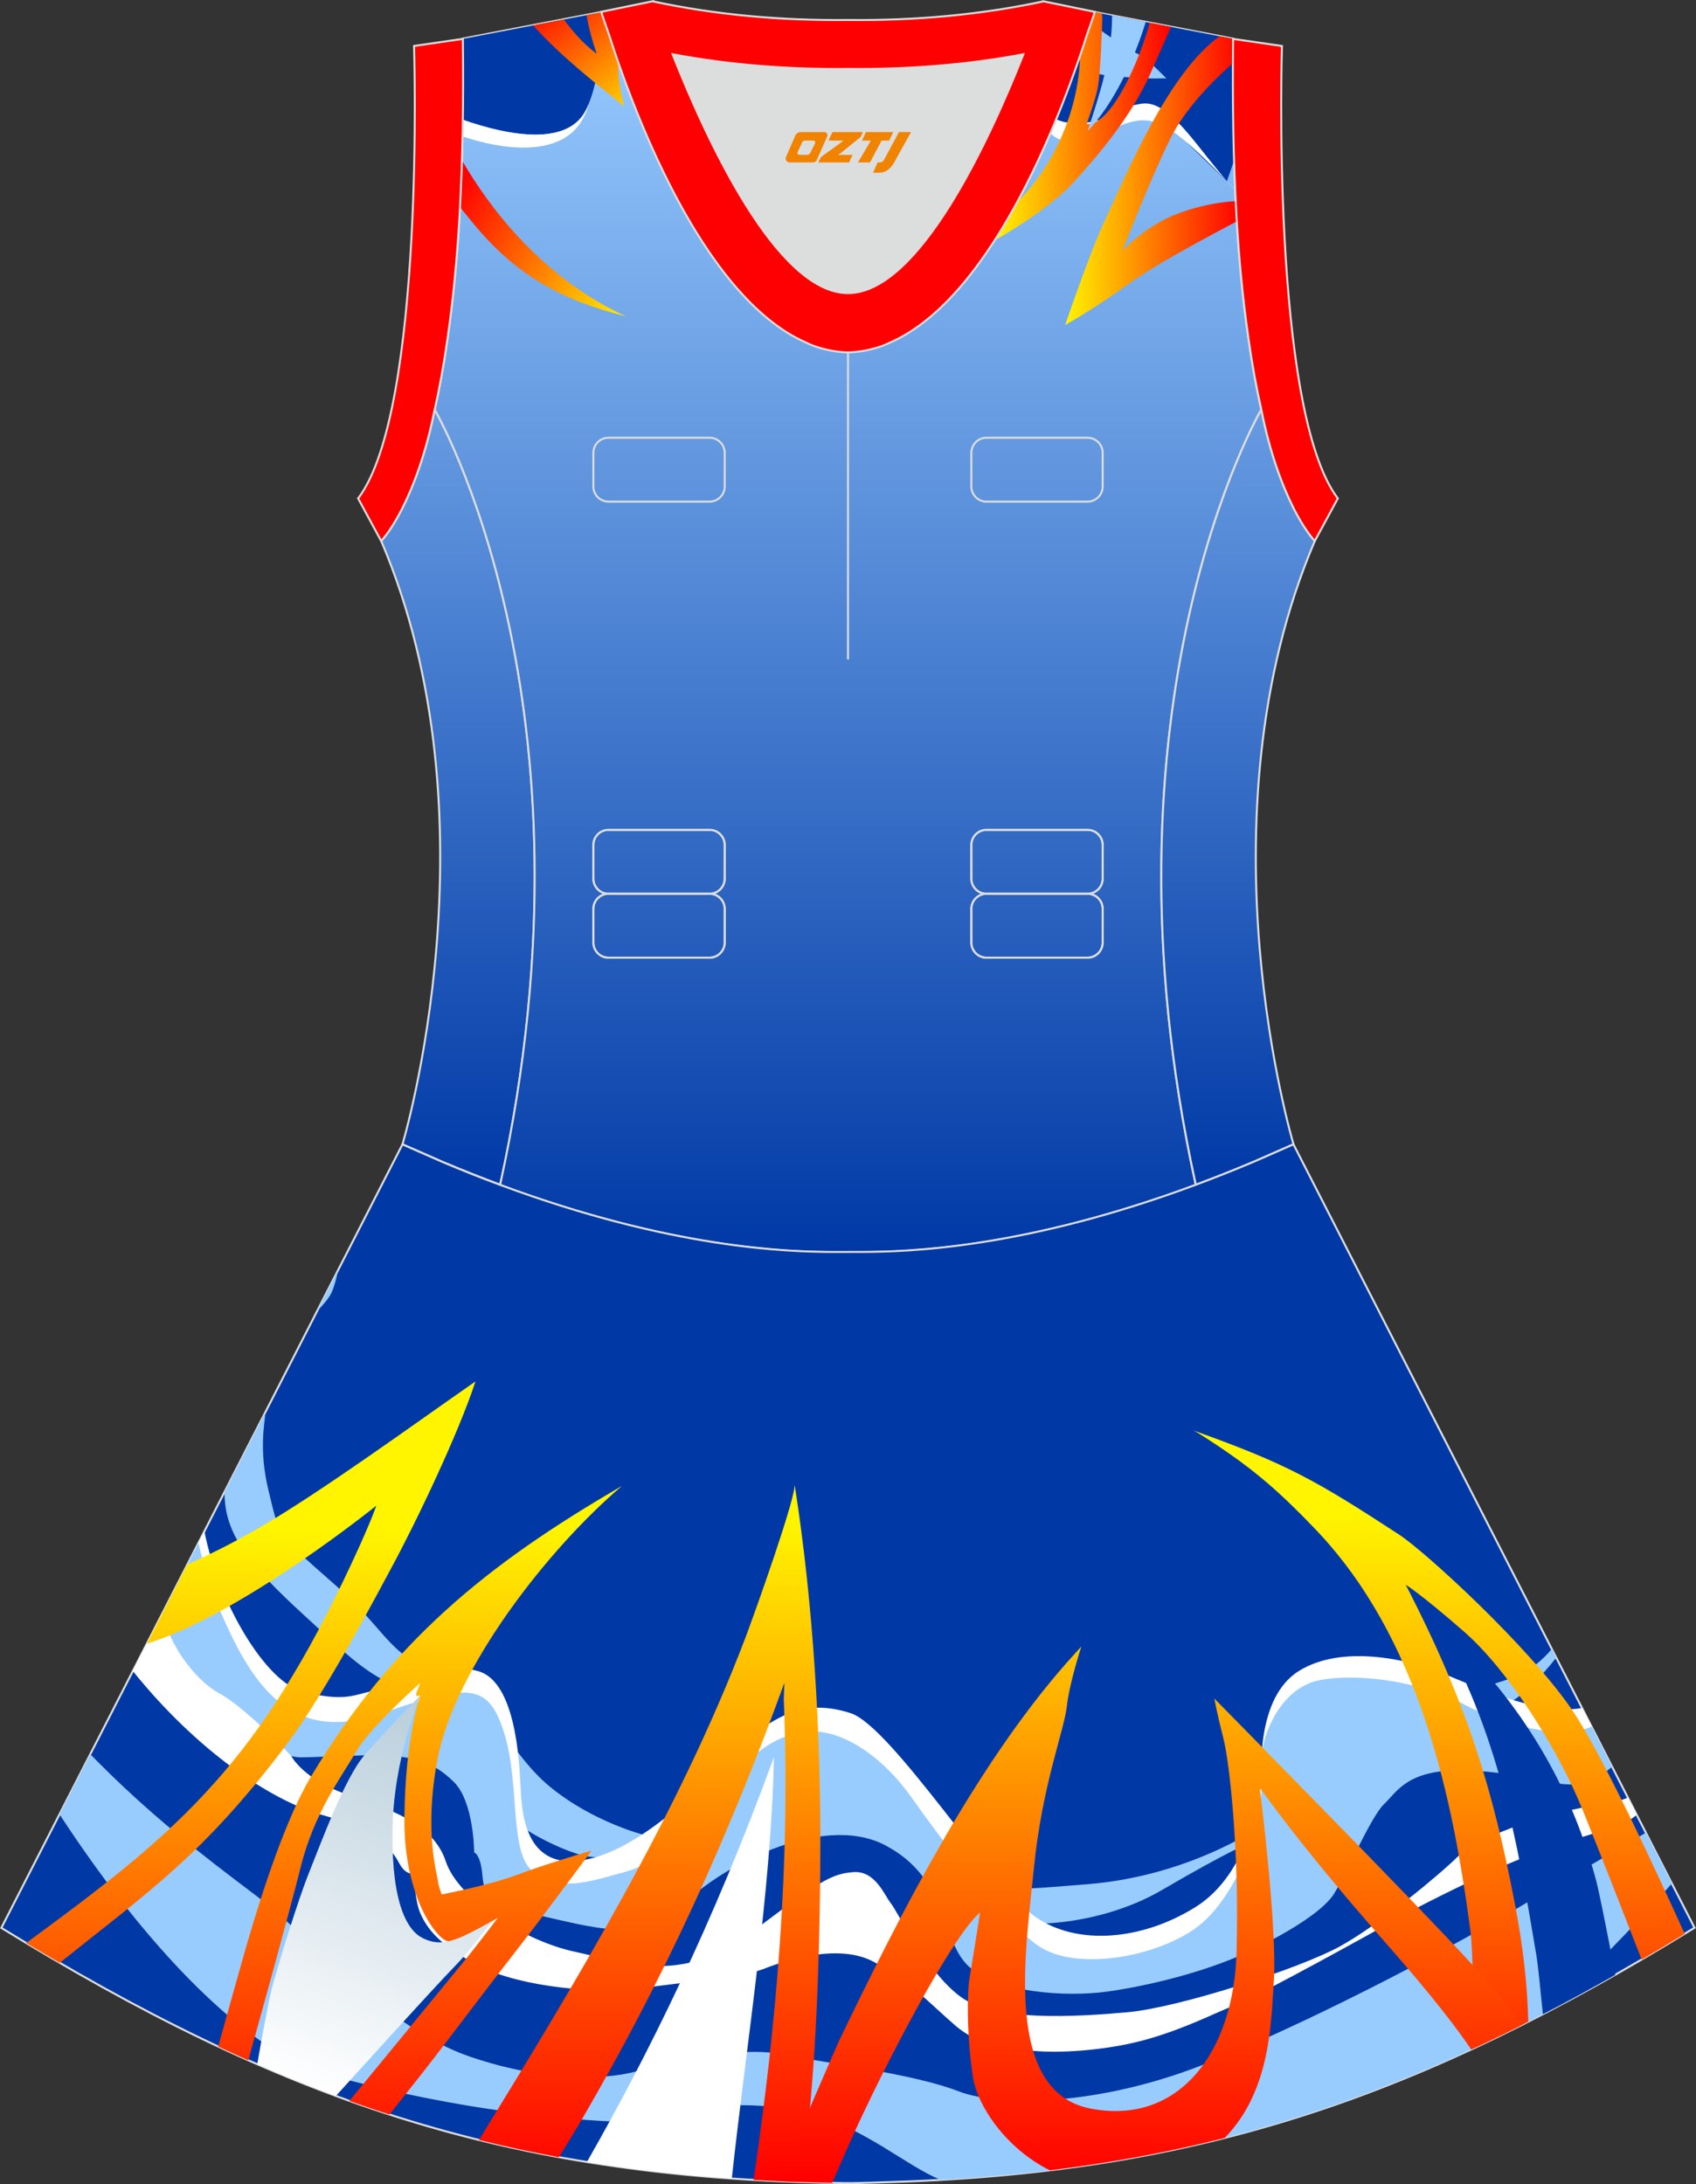 <?xml version="1.0" encoding="utf-8"?>
<!-- Generator: Adobe Illustrator 24.0.1, SVG Export Plug-In . SVG Version: 6.00 Build 0)  -->
<svg xmlns="http://www.w3.org/2000/svg" xmlns:xlink="http://www.w3.org/1999/xlink" version="1.1" id="图层_1" x="0px" y="0px" width="380.2px" height="489.6px" viewBox="0 0 380.2 489.6" enable-background="new 0 0 380.2 489.6" xml:space="preserve">
<rect x="0" y="0" width="380.2" height="489.6" fill="#333333" stroke="none"/>
<g>
	
		<linearGradient id="SVGID_1_" gradientUnits="userSpaceOnUse" x1="-2524.305" y1="2765.967" x2="-2524.305" y2="2507.6" gradientTransform="matrix(-1 0 0 1 -2421.643 -2500.402)">
		<stop offset="0" style="stop-color:#0039A6"/>
		<stop offset="1" style="stop-color:#99CCFF"/>
	</linearGradient>
	<path fill="url(#SVGID_1_)" stroke="#DCDDDD" stroke-width="0.446" stroke-miterlimit="22.926" d="M97.44,91.81   c-1.85,9.48-4.62,16.91-7.26,22.12c-0.01,0.01-0.01,0.02-0.02,0.02c-1.81,3.57-3.5,6.01-4.71,7.3l0.01,0.02   c26.65,62.44,4.77,135.22,4.77,135.22l0.02,0.01l0,0l8.95,3.93h0.01c4.45,1.88,8.76,3.58,12.92,5.13   C135.85,157.51,97.44,91.81,97.44,91.81L97.44,91.81z"/>
	
		<linearGradient id="SVGID_2_" gradientUnits="userSpaceOnUse" x1="-1802.871" y1="2781.075" x2="-1802.871" y2="2503.097" gradientTransform="matrix(1 0 0 1 1992.971 -2500.402)">
		<stop offset="0" style="stop-color:#0039A6"/>
		<stop offset="1" style="stop-color:#99CCFF"/>
	</linearGradient>
	<path fill="url(#SVGID_2_)" stroke="#DCDDDD" stroke-width="0.446" stroke-miterlimit="22.926" d="M276.43,9.34   c0.01-0.21,0.01-0.43,0.01-0.65C276.43,8.91,276.43,9.12,276.43,9.34L276.43,9.34L276.43,9.34z M103.77,9.34   c0-0.21-0.01-0.43-0.01-0.65C103.76,8.91,103.77,9.12,103.77,9.34L103.77,9.34L103.77,9.34z M103.02,48.29c0-0.02,0-0.03,0-0.05   s0-0.03,0-0.04c0.67-11.9,0.89-24.7,0.75-38.2c0-0.22-0.01-0.44-0.01-0.67l-0.01-0.65c0-0.01,0-0.01,0-0.02l31.04-5.97l0.59,0.63   c5.24,4.89,26.99,10.41,54.71,10.41c30.68-0.17,49.9-6.02,54.7-10.41l0.6-0.63l31.04,5.97c0,0.01,0,0.02,0,0.02l-0.01,0.65   c0,0.22,0,0.44-0.01,0.67c-0.15,13.5,0.07,26.3,0.75,38.2c0,0.02,0,0.03,0,0.04c0,0.02,0,0.03,0,0.05c0,0.05,0.01,0.1,0.01,0.15   c0.56,9.73,1.43,18.86,2.67,27.28c0,0.01,0,0.02,0,0.02c0.82,5.78,1.78,11.14,2.9,16.06c0,0-38.41,65.72-14.68,173.82   c-42.79,15.89-70.26,15.04-77.98,15.04s-35.18,0.85-77.97-15.04C135.87,157.53,97.45,91.81,97.45,91.81   c1.12-4.93,2.09-10.29,2.91-16.06c0-0.01,0-0.01,0-0.02c1.23-8.42,2.1-17.55,2.66-27.28C103.01,48.39,103.01,48.34,103.02,48.29z"/>
	
		<linearGradient id="SVGID_3_" gradientUnits="userSpaceOnUse" x1="-1715.426" y1="2765.967" x2="-1715.426" y2="2507.598" gradientTransform="matrix(1 0 0 1 1992.971 -2500.402)">
		<stop offset="0" style="stop-color:#0039A6"/>
		<stop offset="1" style="stop-color:#99CCFF"/>
	</linearGradient>
	<path fill="url(#SVGID_3_)" stroke="#DCDDDD" stroke-width="0.446" stroke-miterlimit="22.926" d="M282.76,91.81   c1.85,9.48,4.62,16.91,7.26,22.12c0.01,0.01,0.01,0.02,0.02,0.02c1.81,3.57,3.5,6.01,4.71,7.3l-0.01,0.02   c-26.65,62.44-4.77,135.22-4.77,135.22l-0.02,0.01l0,0l-8.95,3.93h-0.01c-4.45,1.88-8.76,3.58-12.92,5.13   C244.35,157.5,282.75,91.8,282.76,91.81L282.76,91.81z"/>
	<path fill="#0039A6" stroke="#DCDDDD" stroke-width="0.446" stroke-miterlimit="22.926" d="M90.17,256.61L0.3,432.14   c62.22,38.23,112.64,55.9,186.84,57.16v0.01c0.57,0.01,1.15,0.02,1.72,0.02v0.02h0.08l0,0c0.38,0,0.76-0.01,1.15-0.01h0.01h0.01   h0.01c0.38,0,0.76,0.01,1.15,0.01l0,0h0.08v-0.02c0.57-0.01,1.15-0.02,1.72-0.02v-0.01c1.4-0.02,2.81-0.06,4.21-0.11   c0.15-0.01,0.3-0.02,0.44-0.02c71.66-1.92,121.26-19.63,182.15-57.06l-89.9-175.59l0,0l0,0l-0.01-0.02l-0.01,0.01h-0.01l-8.95,3.93   h-0.01c-4.45,1.88-8.76,3.58-12.92,5.13c-38.45,14.29-64.53,15.04-75.02,15.05h-0.03h-0.06h-0.06h-0.06h-0.05h-0.01h-0.05h-0.05   h-0.05h-0.11h-0.05h-0.11h-0.05h-0.03h-0.02h-0.05h-0.05h-0.1H192h-0.05h-0.05h-0.05h-0.05h-0.02h-0.03h-0.05h-0.05h-0.05h-0.05   h-0.05h-0.05h-0.05h-0.04h-0.05h-0.01h-0.03h-0.05h-0.05h-0.05h-0.04h-0.05h-0.04h-0.04h-0.04h-0.04l0,0h-0.04h-0.04h-0.04h-0.04   h-0.04h-0.04h-0.04h-0.04h-0.04h-0.03h-0.01h-0.04h-0.04h-0.04h-0.04h-0.04h-0.03h-0.04h-0.04h-0.04h-0.02l0,0l-0.01,0.01h-0.02   h-0.03h-0.04h-0.04h-0.04h-0.04h-0.03h-0.04h-0.04h-0.04h-0.01h-0.03h-0.04h-0.04h-0.04h-0.04h-0.04h-0.04h-0.04h-0.04h-0.04l0,0   h-0.04h-0.04h-0.04h-0.04h-0.04h-0.04h-0.08h-0.05h-0.05h-0.03h-0.01h-0.04h-0.05h-0.05h-0.05h-0.05h-0.05h-0.05h-0.05h-0.05h-0.03   h-0.02h-0.05h-0.05h-0.05h-0.05h-0.05h-0.11h-0.05h-0.05h-0.02h-0.03h-0.05h-0.11h-0.05h-0.11h-0.05h-0.05h-0.06h-0.01h-0.05h-0.06   h-0.06h-0.05h-0.06c-10.49-0.01-36.57-0.77-75.02-15.05c-4.16-1.54-8.47-3.24-12.92-5.13l0,0l-8.95-3.93l0,0H90.2L90.17,256.61z"/>
	<path fill="#99CCFE" d="M59.4,316.72c0.01,0.16,0.02,0.3,0.03,0.42c0.03,1.34-1.55,7.68,0.81,17.17   c2.36,9.48,1.46,9.22,14.16,20.31c12.7,11.08,11.8,15.57,23.8,20.63c12.01,5.06,15.45,17.36,25.16,25.31   c9.72,7.95,21.1,10.76,21.1,10.76s14.15,2.31,27.21-5.13c13.05-7.43,29.44,3.08,41.93,10.51c12.5,7.43,8.06,7.43,30.27,5.64   c22.22-1.79,41.65-12.69,49.98-22.18c8.33-9.48,23.19-18.58,35.13-21.27c9.95-2.24,14.41-3.95,18.91-9.28l1,1.94   c-1.58,2.01-3.4,4.06-5.57,6.25c-10.27,10.38-31.16,11.72-31.16,11.72s-6.04-0.58-9.85,5.38c-3.82,5.96-22.21,18.19-22.21,18.19   s-4.51,1.73-19.64,10.57c-15.13,8.84-36.29,9.43-42.54,4.31c-6.25-5.13-19.99-27.55-45.54-19.1c-25.54,8.46-36.42,7.87-40.65,7.23   c-4.23-0.64-14.43-5.38-18.39-9.61c-3.96-4.23-1.64-10.05-12.75-20.56s-11.92-5-25.25-17.3s-23.6-20.63-24.85-31.4   c-0.1-0.86-0.15-1.78-0.17-2.75L59.4,316.72z"/>
	<path fill="#FFFFFF" d="M45.82,343.24c3.08,15.78,13.74,34.03,22.28,36.03c8.75,2.05,10.46,0.95,15.41-0.26   c4.95-1.2,15.69-6.92,23.88-4.36c8.19,2.56,9.02,19.99,9.3,25.76c0.28,5.77,0.83,20.57,16.8,15.9   c15.97-4.66,33.88-26.92,38.32-29.61c4.44-2.69,9.72-5.64,18.88-2.69s32.07,39.09,41.37,45.63c9.3,6.53,23.88,5.38,35.96-2.18   c12.08-7.56,14.3-24.86,14.58-27.55s-1.11-19.35,8.61-25.38c9.72-6.02,24.44-2.44,30.82,0c6.39,2.44,22.11,10.19,32.59,8.33   l0.05-0.01l3.53,6.9c-4.72,4.19-8.51,6.89-9.91,6.44c-4.72-1.54-27.77-9.23-37.77,3.08c-10,12.3-33.88,47.17-68.32,46.14   c-34.44-1.03-29.02-23.85-38.46-29.49c-9.44-5.64-19.99-10.64-42.48,3.72c-22.49,14.35-46.65,9.1-50.54,3.59   s3.06-26.27-19.58-31.14c-22.63-4.87-21.94,0-25.85,1.53c0,0,2.71,5.19,12.08,8.46s19.64,6.34,22.55,15.12s18.01,17.95,28.84,20.26   s23.88,7.69,39.43-4.1s18.2-13.34,23.12-13.72c4.93-0.39,6.99,5.26,8.44,7.05c1.46,1.79,7.93,15.24,15.57,20.88   c7.63,5.64,25.89,4.51,37.42,3.48c11.52-1.03,38.71-9.82,47.74-14.82c9.02-5,22.49-16.27,26.23-19.99   c3.75-3.72,17.77-9.8,33.8-12.05c1.54-0.21,3.01-0.65,4.43-1.26l1.99,3.88c-1.47,1.13-2.9,2-4.2,2.44   c-4.58,1.54-17.24,5.01-28.49,10.26c-11.24,5.25-19.19,9.41-21.96,11.07c-2.78,1.66-30.1,16.74-35.24,18.79   c-5.14,2.05-11.24,5.26-19.71,7.69c-8.47,2.44-18.61,3.12-24.44,2.73c-5.83-0.39-12.84-0.64-18.88-5.89   c-6.04-5.25-10.62-10.38-18.53-14.35s-19.78,0-24.29,1.79c-4.51,1.79-18.6,3.07-27.69,4.35s-26.44-0.19-35.74-4.87   s-12.01-8.58-13.46-11.79c-1.46-3.2-1.25-8.58-1.87-8.9s-1.7-0.16-3.05-2.68c-1.35-2.53-4.65-7.25-16.8-10.52   c-11.8-3.18-28.62-14.69-42.81-32.38L45.82,343.24z"/>
	<path fill="#99CCFE" d="M75.8,284.68l-4.68,9.14c1.63-1.61,2.85-3.14,3.36-4.43C74.97,288.17,75.44,286.53,75.8,284.68L75.8,284.68   z M36.34,361.76c2.41,8.79,8.45,15.46,12.86,17.83c5.83,3.14,16.1,14.03,16.1,14.03s0.47,0.15,1.39,0.25s2.36,0.01,14.09-0.38   c11.73-0.38,16.34,1.42,20.93,5.9c4.58,4.49,4.58,15.83,4.58,15.83s1.15,0.24,1.7,3.83c0.56,3.59-0.48,7.81,10.13,9.74   c10.62,1.92,26.07,7.89,34.12-0.95c8.05-8.84,31.73-21.8,46.17-14.24c14.43,7.56,12.35,21.27,18.74,27.16   c6.38,5.89,21.73,6.94,31.03,5.66c9.3-1.28,21.92-4.44,30.8-8.54s17.42-9.29,19.99-13.26c2.57-3.97,8.33-17.43,11.31-20.24   c2.98-2.82,5.23-7.94,18.42-7.55c13.19,0.38,20.44,4.35,26.55,2.81c1.74-0.44,3.89-1.78,6.17-3.62l-4.61-9   c-6.97,3.05-20.12-0.42-28.52-4.93c-9.3-5-23.32-7.18-32.35-5.51c-9.02,1.66-14.3,13.2-13.29,22.43   c1.01,9.23-5.6,27.17-15.18,33.58s-26.24,8.97-34.29,3.84s-22.91-25.12-28.88-33.58s-14.3-14.48-21.66-14.74   c-7.36-0.26-13.33,4.74-16.38,8.07c-3.05,3.33-13.33,19.74-25.82,23.32c-12.49,3.59-14.02,3.46-20.27,0.38s-3.47-19.48-7.05-31.11   c-3.58-11.63-7.8-11.56-27.8-4.64c-19.99,6.92-28.6-6.53-35.26-21.4c-2.58-5.76-4.38-11.6-5.58-16.86L36.34,361.76z"/>
	<path fill="#99CCFE" d="M20.24,393.21c13.04,13.37,24.97,22.51,36.91,31.51c13.15,9.91,29.19,29.81,48.26,36.3   s32.66,4.55,36.92,3.35c4.26-1.2,22.4-5.98,32.77-3.93c10.37,2.05,29.72,4.43,39.63,8.27c9.9,3.84,31.85,3.01,54.06-5.54   c22.22-8.54,54.55-25.43,70.79-35.1c15.43-9.2,24.78-14.44,29.4-17.29l5.83,11.39c-8.77,9.86-19.01,20.58-29.28,29.51   c-42.99,22.27-83.3,34.05-134.67,36.95c-8.14-3.42-16.39-11.27-29.63-15.12c-5.92-1.32-12.79-1.97-20.91-1.46   c-8.41,0.67-12.37,4.12-25.16,3.38c-33.05-1.91-62.93-10.3-67.73-12.6c-16.8-8.04-36.52-29.21-54.09-56.16L20.24,393.21z"/>
	
		<linearGradient id="SVGID_4_" gradientUnits="userSpaceOnUse" x1="-2756.941" y1="2839.53" x2="-2756.941" y2="2986.255" gradientTransform="matrix(-1 0 0 1 -2434.381 -2500.402)">
		<stop offset="0" style="stop-color:#FFF500"/>
		<stop offset="1" style="stop-color:#FF0000"/>
	</linearGradient>
	<path fill="url(#SVGID_4_)" d="M330.58,459.05c-0.11-6.35-0.44-22.38-0.94-26.16c-4.11-31.23-11.73-65.98-34.68-90.02   c-8.92-9.34-14.85-14.31-25.39-21.04c-1.66-1.06-2.13-1.22-2.13-1.22c21.03,7.51,27.41,11.11,46.26,23.41   c5.69,3.72,28.74,24.74,38.6,39.09c6.43,9.36,18.05,34.21,25.37,50.37c-3.25,1.98-6.46,3.9-9.65,5.76   c-4.19-10.74-9.81-25.09-13.08-33.19c-5.69-14.1-16.8-31.65-26.8-40.37s-13.01-10.44-13.01-10.44   c14.15,27.36,19.64,46.57,24.43,71.3c1.95,10.08,2.84,18.54,3.04,26.63C338.58,455.23,334.57,457.19,330.58,459.05z"/>
	
		<linearGradient id="SVGID_5_" gradientUnits="userSpaceOnUse" x1="-2490.617" y1="2843.414" x2="-2490.617" y2="2993.643" gradientTransform="matrix(-1 0 0 1 -2434.381 -2500.402)">
		<stop offset="0" style="stop-color:#FFF500"/>
		<stop offset="1" style="stop-color:#FF0000"/>
	</linearGradient>
	<path fill="url(#SVGID_5_)" d="M42.01,350.68c5.08-2.25,10.39-4.92,15.82-8.06c14.1-8.16,34.52-23.07,48.76-32.97   c-3.76,11.5-13.11,31.18-18.87,41.82c-2.98,5.51-14.89,28.19-23.5,39.59c-18.88,25.02-31.1,33.07-50.83,48.91   c-2.49-1.45-4.99-2.93-7.52-4.44c32.65-23.93,50.62-38.56,71.12-81.24c5.97-12.43,7.36-16.79,7.36-16.79S55.33,360.95,34.23,368   c-0.43,0.14-0.86,0.28-1.3,0.43L42.01,350.68z"/>
	
		<linearGradient id="SVGID_6_" gradientUnits="userSpaceOnUse" x1="-2528.546" y1="2842.339" x2="-2528.546" y2="2991.519" gradientTransform="matrix(-1 0 0 1 -2434.381 -2500.402)">
		<stop offset="0" style="stop-color:#FFF500"/>
		<stop offset="1" style="stop-color:#FF0000"/>
	</linearGradient>
	<path fill="url(#SVGID_6_)" d="M48.91,458.74c2.13-7.65,5.23-18.79,6.61-23.52c3.35-11.48,8.66-27.78,14.21-37.03   c17.97-29.94,38.95-47.29,69.68-65.1c-16.36,13.88-37.46,40.74-41.36,61.37c-2.99,15.8-0.14,25.24,0.07,26.91   c0.21,1.66,0.9,3.27,0.9,3.27s10.41-1.99,16.79-4.36s15.2-5,15.2-5l1.6-0.45c0,0-10.66,14.46-16.76,22.25   c-3.68,4.7-12.19,15.87-18.41,24.04c-1.55,2.04-5.65,7.22-10.14,12.86c-3.01-0.97-6-1.99-8.98-3.05   c8.77-10.68,23.84-29.05,25.7-31.3c2.64-3.2,7.57-9.73,7.57-9.73s-8.82,5.24-11.04,5.24s-10.09-9.45-9.89-27.78   c0.21-18.35,3.57-27.35,3.57-27.35s-1.41,0.7-0.78-0.83c0.62-1.54,0.76-1.95,0.76-1.95s-11.14,9.8-14.4,15.44   s-9.34,13.53-12.4,25.83c-2.25,9.07-8.58,31.94-11.75,43.33C53.41,460.82,51.16,459.79,48.91,458.74z"/>
	
		<linearGradient id="SVGID_7_" gradientUnits="userSpaceOnUse" x1="-2580.027" y1="2841.494" x2="-2580.027" y2="2989.541" gradientTransform="matrix(-1 0 0 1 -2434.381 -2500.402)">
		<stop offset="0" style="stop-color:#FFF500"/>
		<stop offset="1" style="stop-color:#FF0000"/>
	</linearGradient>
	<path fill="url(#SVGID_7_)" d="M107.38,479.68c21.99-35.83,44.75-73.29,59.68-112.47c2.03-5.33,11.67-32.35,11.05-34.59   c4.31,27.39,5.84,56.06,5.79,81.04c-0.05,28.54-1.41,56.15-3.76,70.09l-0.81,5.36c-3.51-0.12-6.98-0.28-10.39-0.47   c5.2-35.57,8.28-70.69,6.76-107.8l0.14-3.64c-12.72,35-26.83,65.93-45.27,97.64c-0.9,1.54-2.9,4.84-5.27,8.7   C119.22,482.41,113.26,481.13,107.38,479.68z"/>
	
		<linearGradient id="SVGID_8_" gradientUnits="userSpaceOnUse" x1="-2692.231" y1="2839.927" x2="-2692.231" y2="2989.394" gradientTransform="matrix(-1 0 0 1 -2434.381 -2500.402)">
		<stop offset="0" style="stop-color:#FFF500"/>
		<stop offset="1" style="stop-color:#FF0000"/>
	</linearGradient>
	<path fill="url(#SVGID_8_)" d="M174.49,488.92c6.56-15.29,12.93-30.06,13.71-31.68c13.18-27.37,30.14-60.84,50.74-84.33   c1.18-1.35,3.47-3.84,3.47-3.84s-2.64,8.01-3.26,13.45c-0.62,5.45-5.55,17.82-7.35,36.01c-1.8,18.2-7.08,50.25,12.64,54.1   c19.72,3.84,32.11-12.46,32.76-34.93c0.65-22.48-1.53-42.37-2.91-47.88c-1.39-5.51-2.08-9.1-2.08-9.1s46.39,47.04,57.77,59.6   c5.46,6.03,9.01,10.53,11.22,13.57c-3.81,1.92-7.61,3.76-11.39,5.51c-2.7-4.03-8.28-11.54-19.56-24.34   c-19.3-21.92-27.85-34.4-27.85-34.4s3.99,31.53,3.15,43.54c-0.63,9.05-0.63,24.4-11.01,35.03c-12.56,3.18-25.52,5.58-39.19,7.25   c-10.05-5.02-16.35-14.68-17.27-21.03c-1.56-10.68-1.11-19.49-0.83-21.41s2.54-15.43,2.43-15.33   c-5.31,4.41-18.23,27.81-28.02,48.97c-0.69,1.48-2.67,6-5.11,11.61C182.44,489.22,178.43,489.09,174.49,488.92z"/>
	<path fill="#FFFFFF" d="M131.57,484.61c13.46-23.55,28.35-53.45,41.92-90.73c-0.56,29.74-6.2,64.43-9.44,94.44   C152.74,487.54,141.96,486.31,131.57,484.61z"/>
	<path fill="#0039A6" d="M345.88,451.5c-0.59-5.84-1.15-11.39-1.42-12.95c-4.4-26.21-8.42-50.3-22.94-75.32   c20.37,18.16,31.01,38.57,36.29,58.27c0.68,2.54,2.6,12.23,4.3,21.16C356.64,445.77,351.24,448.72,345.88,451.5z"/>
	<path fill="#DCDDDD" d="M229.41,12.17c-7.46,18.87-23.33,53.53-39.31,53.53s-31.85-34.66-39.31-53.53   c12.63,2.37,25.74,3.42,39.31,3.28l0,0C203.66,15.59,216.79,14.54,229.41,12.17z"/>
	<path fill="#0039A6" d="M103.76,26.85c10.55,3.69,23.82,6.01,27.73-2.47c2.88-6.23,3.42-14.11,2.14-21.4l-29.87,5.74   c0,0.01,0,0.02,0,0.02l0.01,0.65c0,0.22,0.01,0.44,0.01,0.66C103.84,15.78,103.84,21.38,103.76,26.85L103.76,26.85L103.76,26.85z    M103.77,9.38c0-0.21-0.01-0.43-0.01-0.65C103.76,8.95,103.77,9.17,103.77,9.38z"/>
	
		<linearGradient id="SVGID_9_" gradientUnits="userSpaceOnUse" x1="-1849.758" y1="2568.86" x2="-1891.037" y2="2543.758" gradientTransform="matrix(1 0 0 1 1992.971 -2500.402)">
		<stop offset="0" style="stop-color:#FFF500"/>
		<stop offset="1" style="stop-color:#FF0000"/>
	</linearGradient>
	<path fill="url(#SVGID_9_)" d="M103.63,36.06c6.26,10.74,17.92,26.16,36.65,34.84c-14.71-3.68-24.86-9.38-34.5-21.2l-2.65-3.27   c0.18-3.38,0.32-6.84,0.43-10.36L103.63,36.06L103.63,36.06z"/>
	
		<linearGradient id="SVGID_10_" gradientUnits="userSpaceOnUse" x1="-1848.171" y1="2528.013" x2="-1870.484" y2="2498.448" gradientTransform="matrix(1 0 0 1 1992.971 -2500.402)">
		<stop offset="0" style="stop-color:#FFF500"/>
		<stop offset="1" style="stop-color:#FF0000"/>
	</linearGradient>
	<path fill="url(#SVGID_10_)" d="M119.49,5.69c6.73,7.33,13.17,12.25,20.5,18.2c-1.02-3.42-1.39-6.56-1.42-9.44   c-1.9-5.44-3.11-9.48-3.56-11.07c-0.14-0.42-0.21-0.63-0.21-0.63l-3.32,0.64c0.51,2.9,1.31,5.83,2.27,8.65   c-3.17-2.38-5.25-4.91-7.36-7.67L119.49,5.69z"/>
	<path fill="#FFFFFF" d="M103.69,30.56c3.19,1.13,24.35,8,28.24-7.19c-0.14,0.34-0.28,0.67-0.44,1c-3.91,8.48-17.19,6.17-27.73,2.47   C103.74,28.09,103.72,29.34,103.69,30.56z"/>
	<path fill="#0039A6" d="M276.43,9.38c0-0.21,0-0.43,0.01-0.65C276.43,8.95,276.43,9.17,276.43,9.38L276.43,9.38L276.43,9.38z    M236.54,27.76c1.56,0.96,4.25,1.62,8.9,0.88c10.56-1.67,11.43-5.56,20.51,3.21c9.08,8.78,9.08,8.78,9.08,8.78l1.61-4.59   c-0.26-8.31-0.32-16.99-0.22-25.99c0.01-0.22,0.01-0.45,0.01-0.67l0.01-0.65c0-0.01,0-0.01,0-0.02L245.4,2.74   c0,0-0.07,0.22-0.21,0.63C244.41,6.09,241.46,15.99,236.54,27.76z"/>
	<path fill="#FFFFFF" d="M236.93,26.79c0.79,0.37,1.72,0.63,2.82,0.74c7.48,0.76,12.07-3.55,14.58-3.99   c2.51-0.44,5.41-2.07,13.82,8.57s8.52,10.28,8.52,10.28s-8.08-8.95-13.98-13.1c-5.9-4.15-9.72-1.76-13.6-0.34   c-3.76,1.37-8.89,5-13.52,1.07C236.04,28.93,236.49,27.85,236.93,26.79z"/>
	
		<linearGradient id="SVGID_11_" gradientUnits="userSpaceOnUse" x1="-1754.186" y1="2540.902" x2="-1714.876" y2="2540.902" gradientTransform="matrix(1 0 0 1 1992.971 -2500.402)">
		<stop offset="0" style="stop-color:#FFF500"/>
		<stop offset="1" style="stop-color:#FF0000"/>
	</linearGradient>
	<path fill="url(#SVGID_11_)" d="M276.43,9.38c0-0.21,0-0.43,0.01-0.65C276.43,8.95,276.43,9.17,276.43,9.38L276.43,9.38   L276.43,9.38z M278.09,49.21c0,0-18.02,9.24-25.33,14.59c-7.32,5.35-13.98,9.06-13.98,9.06s5.35-15.72,8.52-22.6   c5.45-11.83,14.82-34.17,26.12-42.13l3.03,0.58c0,0.01,0,0.02,0,0.02l-0.01,0.65c0,0.22,0,0.44-0.01,0.67   c-0.02,1.38-0.02,2.75-0.03,4.11c-2.38,2.05-10.11,9.05-13.92,16.66c-4.54,9.06-10.82,25.33-10.82,25.33s5-5.47,12.21-8.21   c7.21-2.73,12.92-2.82,12.92-2.82L278.09,49.21z"/>
	<path fill="#99CCFE" d="M242.1,13.61c0,0,1.88,2.92,6.17,3.33s9.34,0.71,11.19,0.65c1.85-0.06,2.02,0,2.02,0s-4.31-4.47-5.84-5.19   c-1.53-0.71-8.76-5.2-9.45-6.17c-0.38-0.53-0.89-1.07-1.4-1.5c-0.56,1.86-1.5,4.88-2.8,8.66L242.1,13.61z"/>
	
		<linearGradient id="SVGID_12_" gradientUnits="userSpaceOnUse" x1="-1769.696" y1="2528.632" x2="-1730.466" y2="2528.632" gradientTransform="matrix(1 0 0 1 1992.971 -2500.402)">
		<stop offset="0" style="stop-color:#FFF500"/>
		<stop offset="1" style="stop-color:#FF0000"/>
	</linearGradient>
	<path fill="url(#SVGID_12_)" d="M242.13,13.04c-0.5,11.4-5.27,22.81-12.96,31.1c-0.26,0.28-0.51,0.55-0.76,0.82   c-1.6,2.98-3.32,5.92-5.13,8.75c5.78-3.35,13.01-8.08,17.48-12.95c8.41-9.17,13.82-16.94,17.04-24.09   c2.72-6.06,4.29-9.67,4.71-10.64l-4.77-0.92c-1.85,6.88-7.05,19.72-12.23,22.31c-0.87,0.44-1.91,0.38-1.91,0.38   s1.84-5.01,2.46-7.97c0.62-2.96,1.04-14.3,1.04-15.67c0-0.25-0.03-0.64-0.08-1.11l-1.59-0.31c0,0-0.07,0.22-0.21,0.63   C244.79,4.83,243.74,8.32,242.13,13.04z"/>
	<path fill="#99CCFE" d="M249.3,3.5c-0.03,9.37-2.56,16.86-5.47,25.86c5.84-6.06,10.44-16.02,13.01-24.42L249.3,3.5z"/>
	<g>
		<path fill="none" stroke="#DCDDDD" stroke-width="0.446" stroke-miterlimit="22.926" d="M221.13,186.02h22.68    c1.86,0,3.38,1.52,3.38,3.38v7.56c0,1.85-1.52,3.38-3.38,3.38h-22.68c-1.86,0-3.38-1.52-3.38-3.38v-7.56    C217.76,187.54,219.27,186.02,221.13,186.02z"/>
		<path fill="none" stroke="#DCDDDD" stroke-width="0.446" stroke-miterlimit="22.926" d="M221.13,186.02h22.68    c1.86,0,3.38,1.52,3.38,3.38v7.56c0,1.85-1.52,3.38-3.38,3.38h-22.68c-1.86,0-3.38-1.52-3.38-3.38v-7.56    C217.76,187.54,219.27,186.02,221.13,186.02z"/>
		<path fill="none" stroke="#DCDDDD" stroke-width="0.446" stroke-miterlimit="22.926" d="M136.4,186.02h22.68    c1.86,0,3.38,1.52,3.38,3.38v7.56c0,1.85-1.52,3.38-3.38,3.38H136.4c-1.86,0-3.38-1.52-3.38-3.38v-7.56    C133.01,187.54,134.54,186.02,136.4,186.02z"/>
		<path fill="none" stroke="#DCDDDD" stroke-width="0.446" stroke-miterlimit="22.926" d="M136.4,186.02h22.68    c1.86,0,3.38,1.52,3.38,3.38v7.56c0,1.85-1.52,3.38-3.38,3.38H136.4c-1.86,0-3.38-1.52-3.38-3.38v-7.56    C133.01,187.54,134.54,186.02,136.4,186.02z"/>
		<path fill="none" stroke="#DCDDDD" stroke-width="0.446" stroke-miterlimit="22.926" d="M221.13,200.34h22.68    c1.86,0,3.38,1.52,3.38,3.38v7.56c0,1.85-1.52,3.38-3.38,3.38h-22.68c-1.86,0-3.38-1.52-3.38-3.38v-7.56    C217.76,201.86,219.27,200.34,221.13,200.34z"/>
		<path fill="none" stroke="#DCDDDD" stroke-width="0.446" stroke-miterlimit="22.926" d="M221.13,200.34h22.68    c1.86,0,3.38,1.52,3.38,3.38v7.56c0,1.85-1.52,3.38-3.38,3.38h-22.68c-1.86,0-3.38-1.52-3.38-3.38v-7.56    C217.76,201.86,219.27,200.34,221.13,200.34z"/>
		<path fill="none" stroke="#DCDDDD" stroke-width="0.446" stroke-miterlimit="22.926" d="M136.4,200.34h22.68    c1.86,0,3.38,1.52,3.38,3.38v7.56c0,1.85-1.52,3.38-3.38,3.38H136.4c-1.86,0-3.38-1.52-3.38-3.38v-7.56    C133.01,201.86,134.54,200.34,136.4,200.34z"/>
		<path fill="none" stroke="#DCDDDD" stroke-width="0.446" stroke-miterlimit="22.926" d="M136.4,200.34h22.68    c1.86,0,3.38,1.52,3.38,3.38v7.56c0,1.85-1.52,3.38-3.38,3.38H136.4c-1.86,0-3.38-1.52-3.38-3.38v-7.56    C133.01,201.86,134.54,200.34,136.4,200.34z"/>
		<path fill="none" stroke="#DCDDDD" stroke-width="0.446" stroke-miterlimit="22.926" d="M221.13,98.12h22.68    c1.86,0,3.38,1.52,3.38,3.38v7.56c0,1.86-1.52,3.38-3.38,3.38h-22.68c-1.86,0-3.38-1.52-3.38-3.38v-7.56    C217.76,99.64,219.27,98.12,221.13,98.12z"/>
		<path fill="none" stroke="#DCDDDD" stroke-width="0.446" stroke-miterlimit="22.926" d="M136.4,98.12h22.68    c1.86,0,3.38,1.52,3.38,3.38v7.56c0,1.86-1.52,3.38-3.38,3.38H136.4c-1.86,0-3.38-1.52-3.38-3.38v-7.56    C133.01,99.64,134.54,98.12,136.4,98.12z"/>
	</g>
	<path fill="none" stroke="#DCDDDD" stroke-width="0.446" stroke-miterlimit="22.926" d="M190.1,79v68.82V79z"/>
	<path fill="#FF0002" stroke="#DCDDDD" stroke-width="0.446" stroke-miterlimit="22.926" d="M229.41,12.17   c-7.46,18.87-23.33,53.53-39.31,53.53s-31.85-34.66-39.31-53.53c12.63,2.37,25.74,3.42,39.31,3.28l0,0   C203.66,15.59,216.79,14.54,229.41,12.17L229.41,12.17L229.41,12.17z M190.1,79c2.73-0.08,5.38-0.62,7.93-1.55   c0.47-0.19,0.94-0.4,1.41-0.63c23.89-10.34,39.59-54.36,44.3-69.24c0.71-1.97,1.2-3.42,1.46-4.19l0.21-0.74l-11.6-2.38   c0,0-0.01,0.02-0.02,0.06c-13.97,2.98-28.55,4.31-43.68,4.15l0,0c-15.14,0.16-29.72-1.17-43.68-4.16   c-0.02-0.04-0.02-0.06-0.02-0.06l-11.6,2.38l0.2,0.75c0.26,0.77,0.75,2.22,1.46,4.19c4.71,14.88,20.41,58.9,44.3,69.24   c0.47,0.23,0.94,0.44,1.41,0.63C184.74,78.38,187.38,78.93,190.1,79z"/>
	<path fill="#FF0001" stroke="#DCDDDD" stroke-width="0.446" stroke-miterlimit="22.926" d="M276.43,9.38   c-0.16,13.76,0.05,26.79,0.75,38.9c0,0.01,0,0.03,0,0.04c0.56,9.69,1.43,18.8,2.68,27.42c0,0.01,0,0.01,0,0.02   c0.81,5.77,1.78,11.13,2.9,16.06v0.01c1.9,9.63,4.68,17.02,7.25,22.12c0,0.01,0.01,0.02,0.01,0.02c1.72,3.39,3.39,5.84,4.72,7.3   l5.17-9.55C284.8,91.84,287.38,10.31,287.38,10.31l-10.94-1.59c0,0.01,0,0.01,0,0.02C276.43,8.95,276.43,9.17,276.43,9.38z"/>
	<path fill="#FF0001" stroke="#DCDDDD" stroke-width="0.446" stroke-miterlimit="22.926" d="M103.77,9.38   c0.16,13.76-0.05,26.79-0.75,38.9c0,0.01,0,0.03,0,0.04c-0.56,9.69-1.43,18.8-2.68,27.42c0,0.01,0,0.01,0,0.02   c-0.82,5.77-1.78,11.13-2.9,16.06l-0.01,0.01c-1.9,9.63-4.68,17.02-7.25,22.12c0,0.01-0.01,0.02-0.01,0.02   c-1.72,3.39-3.39,5.84-4.72,7.3l-5.17-9.55C95.41,91.84,92.82,10.3,92.82,10.3l10.95-1.59c0,0.01,0,0.01,0,0.02   C103.76,8.95,103.77,9.17,103.77,9.38z"/>
	<g>
		
			<linearGradient id="SVGID_13_" gradientUnits="userSpaceOnUse" x1="-1886.981" y1="2883.531" x2="-1920.451" y2="2970.552" gradientTransform="matrix(1 0 0 1 1992.971 -2500.402)">
			<stop offset="0" style="stop-color:#B7CDDA"/>
			<stop offset="1" style="stop-color:#FFFFFF"/>
		</linearGradient>
		<path fill="url(#SVGID_13_)" d="M57.67,462.7c0.95-5.65,2.69-14.78,3.28-17.08c2.02-7.35,5.93-19.72,7.98-24.98    c3.08-7.67,8.34-22.1,12.76-27.19c4.47-5.1,12.53-13.44,12.53-13.44s-6.13,14.39-6.24,30.63c-0.16,16.29,3.4,22.13,6.8,23.8    c3.44,1.7,6.09,0.83,9.21-0.48c4.03-1.98,6.36-3.36,6.36-3.36s-5.34,7.08-8.54,10.28c-2.02,2.06-9.33,10.04-14.43,15.61    c-1.7,1.9-7.55,8.34-12.09,13.32C69.41,467.64,63.56,465.27,57.67,462.7L57.67,462.7z"/>
	</g>
	
</g>
<g>
	<path fill="#F08300" d="M201.53,29.61l-3.4,6.3c-0.2,0.3-0.5,0.5-0.8,0.5h-0.6l-1,2.3h1.2c2,0.1,3.2-1.5,3.9-3L204.23,29.61h-2.5L201.53,29.61z"/>
	<polygon fill="#F08300" points="194.33,29.61 ,200.23,29.61 ,199.33,31.51 ,197.63,31.51 ,195.03,36.41 ,192.33,36.41 ,195.23,31.51 ,193.23,31.51 ,194.13,29.61"/>
	<polygon fill="#F08300" points="188.33,34.71 ,187.83,34.71 ,188.33,34.41 ,192.93,30.71 ,193.43,29.61 ,186.63,29.61 ,186.33,30.21 ,185.73,31.51 ,188.53,31.51 ,189.13,31.51 ,184.03,35.21    ,183.43,36.41 ,190.03,36.41 ,190.33,36.41 ,191.13,34.71"/>
	<path fill="#F08300" d="M184.83,29.61H179.53C179.03,29.61,178.53,29.91,178.33,30.31L176.23,35.11C175.93,35.71,176.33,36.41,177.03,36.41h5.2c0.4,0,0.7-0.2,0.9-0.6L185.43,30.61C185.63,30.11,185.33,29.61,184.83,29.61z M182.73,32.11L181.63,34.31C181.43,34.61,181.13,34.71,181.03,34.71l-1.8,0C179.03,34.71,178.63,34.61,178.83,34.01l1-2.1c0.1-0.3,0.4-0.4,0.7-0.4h1.9   C182.63,31.51,182.83,31.81,182.73,32.11z"/>
</g>
</svg>